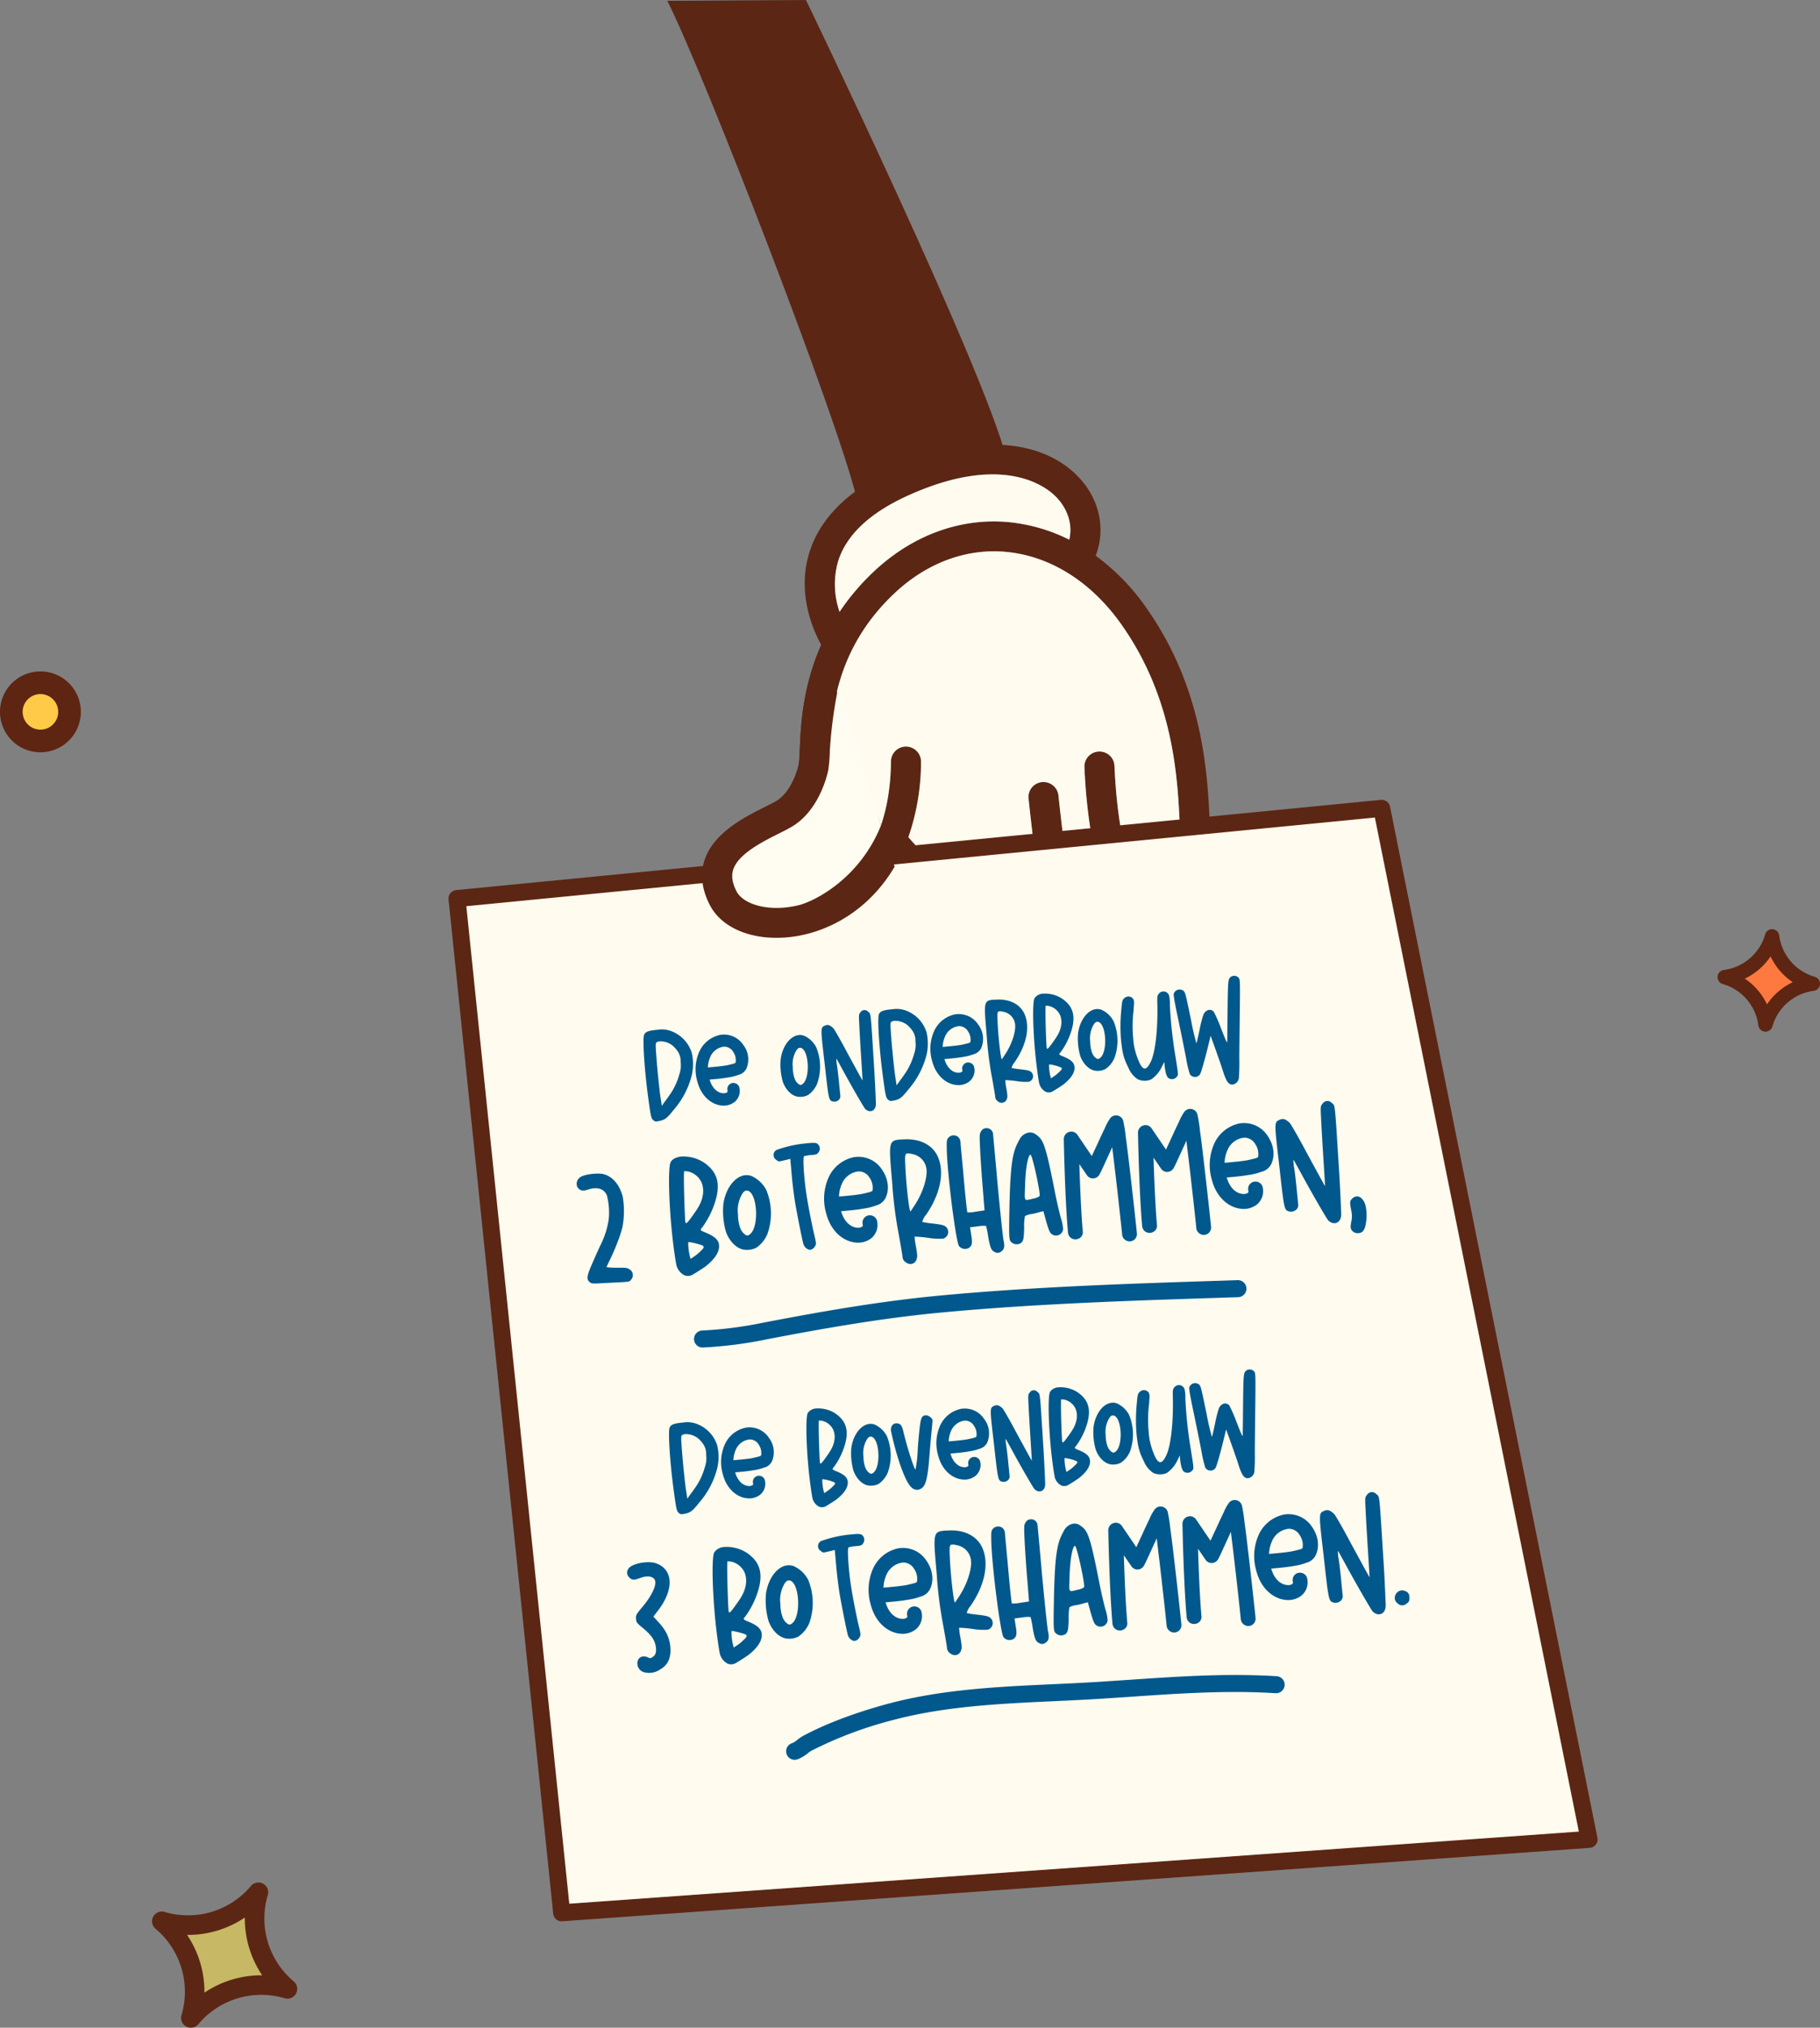 <svg xmlns="http://www.w3.org/2000/svg" width="642.202" height="715.304" viewBox="0 0 642.202 715.304"><rect x="0" y="0" width="642.202" height="715.304" fill="#808080" stroke="none"/><g transform="translate(-437.798 -128.999)"><g transform="translate(563.63 15)"><g transform="translate(69.628 -0.001)"><path d="M102.748,177.4C94.661,145.379,32.007,15.72,32.007,15.72L-16.922,16C-3.772,42.085,42.3,161.357,49.665,190.544c.025.1.053.213.081.317Z" transform="translate(56.922 98.28)" fill="#5c2614"/></g><g transform="translate(121.917 270.875)"><path d="M115.508,90.4c-.135-1.9-.23-4.053-.339-6.421-.827-18.02-2.213-48.174-22.791-77.041a77.44,77.44,0,0,0-17.5-17.851c3.826-10,1.094-21.052-7.234-28.937C53.976-52.781,30.287-53.5,4.287-41.746-12.473-34.172-22.8-23.895-26.4-11.2c-4.02,14.168,1.734,26.867,4.443,31.751-6.628,14.875-7.234,28.679-7.579,36.856a50.18,50.18,0,0,1-.367,5.288c-.522,2.645-2.985,10.143-8.042,13.024-1.086.62-2.424,1.29-3.885,2.025-7.223,3.627-18.135,9.105-21.288,18.811-1.621,4.99-.987,10.317,1.885,15.829,3.31,6.359,10.553,10.359,19.4,11.288a42.794,42.794,0,0,0,14.185-1c11.546-2.715,23.577-10.32,31.585-23.891,4.987,5.338,12.715,12.578,20.41,15.666-.123,16.668.511,78.946,16.32,100.6,6.149,8.426,13.189,13.262,19.93,13.972a15.67,15.67,0,0,0,8.177-1.3c8.872-3.989,13.1-15.638,11.217-29.818.23-.1.468-.16.7-.269,6.934-3.374,14.362-12.048,11.7-33.972,6.1-4.014,13.369-13.846,11.492-37.773a14.49,14.49,0,0,0,4.959-3.464c6.878-7.293,7.425-21.442,6.668-32.023M-16.156-8.425c2.741-9.529,11.105-17.515,24.85-23.731,32.477-14.685,47.734-3.764,51.638-.067,4.62,4.37,6.513,10.194,5.234,15.644a60.992,60.992,0,0,0-21.1-6.163C27.249-24.422,10.2-18.195-3.548-5.21A82.519,82.519,0,0,0-15.492,8.88a29.7,29.7,0,0,1-.665-17.3M64.386,218.121c-3.829,1.728-9.773-1.9-15.133-9.243-13.145-18.011-14.738-77-14.241-98.208l.1-4.6-4.569-.729c-6.286-1.01-15.936-10.168-21.756-16.973a80.973,80.973,0,0,0,4.466-26.64A5.306,5.306,0,0,0,2.643,61.6C2.539,71.955.795,80.2-1.845,86.807c-.022.045-.036.093-.059.137-7.6,18.878-22.595,24.152-28.2,25.47-10.682,2.513-19.434-.5-21.7-4.864-1.546-2.965-1.938-5.5-1.206-7.753,1.8-5.526,10.331-9.815,15.983-12.651,1.652-.83,3.156-1.588,4.382-2.286,10.354-5.9,13.063-19.6,13.175-20.18a51.987,51.987,0,0,0,.544-6.822c.519-12.362,1.489-35.378,22.7-55.425C15.252-8.413,29.339-13.628,43.443-12.251c.121.008.236.02.356.034C59.092-10.61,73.261-1.656,83.724,13.02c18.774,26.34,20.07,54.561,20.844,71.423.112,2.468.219,4.707.356,6.687.822,11.478-.648,20.71-3.835,24.084a3.634,3.634,0,0,1-2.9,1.257c-4.962-.107-15.063-15.683-16.676-53.254a5.3,5.3,0,0,0-10.6.438c1.459,34.056,10.076,57.462,22.362,62.359,1.675,19.434-3.259,28.168-8.693,29.815a8.216,8.216,0,0,1-9.361-4.157c-5.467-10.539-11.582-59.891-13.476-78.017a5.3,5.3,0,0,0-10.555,1.069c.718,6.875,7.229,67.557,14.6,81.765a19.086,19.086,0,0,0,14.858,10.076c.463.048.934,0,1.4.011,1.142,11.509-.945,19.111-6.045,21.593a9.074,9.074,0,0,1-1.386.477,5.34,5.34,0,0,0-1.919.062,5.206,5.206,0,0,0-1.206.446c-4.454.087-9.091-1.936-10.67-3.59-3.677-5.321-9.24-47.692-12.488-85.583a5.3,5.3,0,0,0-10.569.878c2.143,25.027,7.922,84.065,15.192,91.751,3.038,3.209,9.058,6.258,15.61,6.945.317.034.64.025.959.045,1.265,9.992-1.447,16.858-5.142,18.522" transform="translate(63.991 50.082)" fill="#5c2614"/></g><g transform="translate(168.75 281.352)"><path d="M.644,20.065C3.387,10.536,11.749,2.55,25.494-3.666,57.971-18.351,73.228-7.43,77.132-3.733,81.752.634,83.646,6.46,82.366,11.911a60.974,60.974,0,0,0-21.1-6.163C44.049,4.068,27,10.295,13.252,23.279A82.518,82.518,0,0,0,1.308,37.369a29.721,29.721,0,0,1-.665-17.3" transform="translate(0.357 11.116)" fill="#fffbee"/></g><g transform="translate(132.536 308.489)"><path d="M75.777,148.384c-3.829,1.731-9.773-1.9-15.131-9.243C47.5,121.13,45.906,62.143,46.4,40.933l.107-4.6L41.936,35.6C35.65,34.594,26,25.435,20.18,18.63A80.943,80.943,0,0,0,24.646-8.007a5.317,5.317,0,0,0-5.251-5.332,5.282,5.282,0,0,0-5.36,5.206c-.1,10.354-1.849,18.595-4.485,25.2-.025.045-.036.093-.062.137-7.6,18.881-22.595,24.152-28.2,25.47-10.682,2.513-19.431-.5-21.7-4.864-1.548-2.962-1.941-5.5-1.209-7.75,1.8-5.526,10.334-9.815,15.983-12.651,1.652-.83,3.156-1.59,4.382-2.286C-10.905,9.222-8.2-4.478-8.084-5.056a51.938,51.938,0,0,0,.544-6.819C-7.02-24.24-6.05-47.255,15.168-67.3,26.643-78.147,40.733-83.365,54.837-81.987c.118.008.233.022.353.034,15.293,1.607,29.462,10.561,39.925,25.237,18.777,26.342,20.073,54.561,20.844,71.425.112,2.468.219,4.7.359,6.684.819,11.478-.651,20.71-3.837,24.084a3.634,3.634,0,0,1-2.9,1.257c-4.962-.1-15.063-15.68-16.676-53.251a5.264,5.264,0,0,0-5.529-5.046A5.272,5.272,0,0,0,82.3-6.082c1.461,34.056,10.076,57.462,22.365,62.359,1.672,19.436-3.262,28.168-8.7,29.818a8.221,8.221,0,0,1-9.361-4.157C81.148,71.4,75.031,22.044,73.137,3.918A5.32,5.32,0,0,0,67.314-.789a5.272,5.272,0,0,0-4.732,5.778c.718,6.872,7.231,67.557,14.6,81.765A19.079,19.079,0,0,0,92.041,96.827c.463.05.934,0,1.4.011,1.144,11.512-.943,19.111-6.042,21.593a9.511,9.511,0,0,1-1.386.48,5.354,5.354,0,0,0-1.921.059,5.261,5.261,0,0,0-1.206.449c-4.454.084-9.088-1.938-10.67-3.593-3.677-5.321-9.237-47.692-12.488-85.58a5.3,5.3,0,0,0-10.569.875c2.146,25.027,7.922,84.068,15.2,91.751,3.035,3.212,9.055,6.258,15.607,6.948.317.034.642.022.959.045,1.265,9.989-1.447,16.858-5.142,18.519" transform="translate(41.98 82.204)" fill="#fffbee"/></g><g transform="translate(132.536 385.636)"><path d="M33.119,14.329c-7.6,18.878-22.595,24.149-28.2,25.47-10.682,2.511-19.434-.5-21.7-4.864-1.546-2.965-1.938-5.5-1.206-7.753,1.8-5.526,10.334-9.815,15.983-12.651,1.652-.83,3.156-1.588,4.382-2.286,10.354-5.9,13.063-19.6,13.175-20.182" transform="translate(18.348 7.938)" fill="#5d2512"/></g></g><g transform="translate(599.053 414.156)"><path d="M0,20.477,326.288-11.344l73.179,363.716-362.533,25.9Z" transform="translate(0 11.344)" fill="#fffbee"/></g><g transform="translate(563.63 15)"><g transform="translate(35.423 399.156)"><path d="M326.291-14.344a3,3,0,0,1,2.938,2.408l73.179,363.716a3,3,0,0,1-2.727,3.584l-362.533,25.9a3,3,0,0,1-3.2-2.684L-2.984,20.785a3,3,0,0,1,.662-2.207A3,3,0,0,1-.291,17.491L326-14.33Q326.145-14.344,326.291-14.344Zm69.563,363.967L323.882-8.1,3.294,23.17l36.326,351.9Z" transform="translate(0 11.344)" fill="#5c2614"/></g><g transform="translate(121.917 341.507)"><path d="M27.051,0c-6.628,14.872-7.234,28.676-7.579,36.856a49.475,49.475,0,0,1-.367,5.288c-.522,2.642-2.985,10.143-8.042,13.024-1.086.62-2.421,1.29-3.885,2.022C-.046,60.819-10.958,66.295-14.111,76c-1.621,4.993-.987,10.32,1.885,15.832,3.31,6.356,10.553,10.356,19.4,11.288a42.874,42.874,0,0,0,14.185-1C32.9,99.406,44.933,91.8,52.941,78.233Z" transform="translate(14.986)" fill="#5c2614"/></g><g transform="translate(132.536 355.186)"><path d="M33.778,32.192C26.182,51.07,10.16,59.033,4.552,60.352c-10.682,2.513-19.434-.5-21.7-4.864-1.546-2.962-1.938-5.5-1.206-7.75,1.8-5.526,10.331-9.815,15.983-12.651C-.721,34.256.782,33.5,2.008,32.8c10.354-5.9,13.063-19.6,13.175-20.182A51.939,51.939,0,0,0,15.728,5.8a161.323,161.323,0,0,1,3.245-23.633Z" transform="translate(18.713 17.834)" fill="#fffdf1"/></g></g><path d="M17.04-33.84c-3.216,0-4.32.336-4.848,1.344-.72,1.3-.96,12.048-.528,21.5C12-3.408,12.1-2.928,12.816-2.16c.576.528.768.576,2.016.432,2.112-.24,2.832-.72,5.472-3.5a29.625,29.625,0,0,0,7.44-11.712,17.749,17.749,0,0,0,.624-7.824,11.982,11.982,0,0,0-6.48-8.16A9.384,9.384,0,0,0,17.04-33.84Zm.48,4.128A7.012,7.012,0,0,1,21.7-27.984a9.916,9.916,0,0,1,1.824,2.4,6.025,6.025,0,0,1,.672,3.7,9.627,9.627,0,0,1-.816,4.32,23.166,23.166,0,0,1-3.984,6.912c-.672.816-1.68,1.968-2.208,2.544l-.96,1.152-.24-3.744c-.1-2.064-.192-7.008-.192-11.04.048-6.768.1-7.344.48-7.68A2.287,2.287,0,0,1,17.52-29.712Zm21.888-.432a3.169,3.169,0,0,0-.672.048,10.391,10.391,0,0,0-7.776,5.424A15.322,15.322,0,0,0,29.472-14.4c.912,5.328,4.272,8.448,7.68,9.12A6.3,6.3,0,0,0,42-6.144,5.053,5.053,0,0,0,44.064-10.9a2.05,2.05,0,0,0-.768-1.44,2.267,2.267,0,0,0-1.632-.48,2.21,2.21,0,0,0-1.44.816,2.231,2.231,0,0,0-.432,1.632c.048.528,0,.48-.24.672a2.239,2.239,0,0,1-1.536.144c-1.44-.24-3.456-1.584-4.176-5.184,2.208,0,4.56,0,6.672-.192a16.608,16.608,0,0,0,3.6-.576,4.277,4.277,0,0,0,2.976-1.92,8.329,8.329,0,0,0-.336-8.448A8.154,8.154,0,0,0,39.408-30.144Zm.48,4.272a3.669,3.669,0,0,1,3.12,2.16,5.133,5.133,0,0,1,.48,3.84,2.573,2.573,0,0,1-.528.24c-.672.144-1.68.288-2.832.432-1.92.144-4.272.144-6.528.144a9.967,9.967,0,0,1,1.1-3.5,5.987,5.987,0,0,1,4.56-3.264C39.5-25.824,39.7-25.872,39.888-25.872Zm26.736-1.776c-2.976,0-6.048,3.168-7.152,7.824a22.169,22.169,0,0,0,.048,8.16c.72,2.688,2.4,4.8,4.368,5.52a5.95,5.95,0,0,0,4.08-.144,9.12,9.12,0,0,0,3.552-3.7A17.915,17.915,0,0,0,72.288-22.9a9.13,9.13,0,0,0-3.84-4.32A4.075,4.075,0,0,0,66.624-27.648Zm-.192,4.512a1.072,1.072,0,0,1,.672.144c2.544,1.392,2.16,10.656-.576,12.576-.72.528-1.1.48-1.776-.24-1.008-.96-1.488-3.072-1.3-5.856a9.43,9.43,0,0,1,1.584-5.52C65.52-22.752,65.952-23.136,66.432-23.136ZM88.512,1.056c1.392.72,2.976-.1,3.072-2.448.1-2.256.336-6.864.48-13.056.48-19.68.528-18.384-.384-19.248a1.684,1.684,0,0,0-2.736-.048c-.672.672-.672.72-.816,4.8-.1,2.256-.24,7.488-.336,11.664L87.6-9.7l-.528-1.1c-.288-.624-2.112-4.8-4.08-9.312-1.92-4.56-3.792-8.544-4.08-8.88-1.056-1.2-1.776-1.536-2.784-1.2-1.728.576-1.728.336-1.344,13.392.288,12.432.288,13.008,1.584,13.488A2.308,2.308,0,0,0,78.72-3.7,1.875,1.875,0,0,0,79.3-5.28l-.048-3.648c0-2.352-.1-5.424-.192-6.864a11.031,11.031,0,0,1,0-2.448c.048.048.96,2.112,2.016,4.512C83.232-8.736,87.072-.48,87.6.288A2.88,2.88,0,0,0,88.512,1.056Zm11.712-34.9c-3.216,0-4.32.336-4.848,1.344-.72,1.3-.96,12.048-.528,21.5C95.184-3.408,95.28-2.928,96-2.16c.576.528.768.576,2.016.432,2.112-.24,2.832-.72,5.472-3.5a29.625,29.625,0,0,0,7.44-11.712,17.749,17.749,0,0,0,.624-7.824,11.982,11.982,0,0,0-6.48-8.16A9.384,9.384,0,0,0,100.224-33.84Zm.48,4.128a7.012,7.012,0,0,1,4.176,1.728,9.916,9.916,0,0,1,1.824,2.4,6.025,6.025,0,0,1,.672,3.7,9.627,9.627,0,0,1-.816,4.32,23.166,23.166,0,0,1-3.984,6.912c-.672.816-1.68,1.968-2.208,2.544l-.96,1.152-.24-3.744c-.1-2.064-.192-7.008-.192-11.04.048-6.768.1-7.344.48-7.68A2.287,2.287,0,0,1,100.7-29.712Zm21.888-.432a3.169,3.169,0,0,0-.672.048,10.391,10.391,0,0,0-7.776,5.424A15.322,15.322,0,0,0,112.656-14.4c.912,5.328,4.272,8.448,7.68,9.12a6.3,6.3,0,0,0,4.848-.864,5.053,5.053,0,0,0,2.064-4.752,2.05,2.05,0,0,0-.768-1.44,2.267,2.267,0,0,0-1.632-.48,2.21,2.21,0,0,0-1.44.816,2.231,2.231,0,0,0-.432,1.632c.048.528,0,.48-.24.672a2.239,2.239,0,0,1-1.536.144c-1.44-.24-3.456-1.584-4.176-5.184,2.208,0,4.56,0,6.672-.192a16.608,16.608,0,0,0,3.6-.576,4.277,4.277,0,0,0,2.976-1.92,8.329,8.329,0,0,0-.336-8.448A8.154,8.154,0,0,0,122.592-30.144Zm.48,4.272a3.669,3.669,0,0,1,3.12,2.16,5.133,5.133,0,0,1,.48,3.84,2.572,2.572,0,0,1-.528.24c-.672.144-1.68.288-2.832.432-1.92.144-4.272.144-6.528.144a9.966,9.966,0,0,1,1.1-3.5,5.987,5.987,0,0,1,4.56-3.264C122.688-25.824,122.88-25.872,123.072-25.872Zm12.816-8.208c-3.36,0-3.264.912-3.264,12.48A121.06,121.06,0,0,0,133.2-6.624c.288,3.072.528,6.048.528,6.576a2.042,2.042,0,0,0,.72,1.728,1.944,1.944,0,0,0,3.36-.624c.288-.624.288-1.392.1-3.6a20.635,20.635,0,0,1-.144-2.928,32.225,32.225,0,0,1,3.84.672,19.3,19.3,0,0,0,4.416.624,2.011,2.011,0,0,0,1.056-3.408c-.48-.48-1.248-.72-3.552-1.2a26.608,26.608,0,0,1-3.168-.768,5.073,5.073,0,0,1,1.248-1.92c4.608-5.52,6.528-11.664,5.04-16.416-1.2-3.84-4.944-6.048-9.6-6.144A10.047,10.047,0,0,0,135.888-34.08Zm1.968,4.224a4.334,4.334,0,0,1,1.248.288,5.064,5.064,0,0,1,3.84,4.944c0,2.544-1.68,6.48-4.032,9.6-.816,1.056-1.584,2.016-1.68,2.112-.432.24-.624-8.88-.336-13.968C136.992-29.184,137.088-29.9,137.856-29.856ZM153.744-34.7a3.8,3.8,0,0,0-3.168,1.344c-.96,1.44-1.632,12.432-1.392,22.176.1,3.648.288,6.576.384,7.392A4.573,4.573,0,0,0,151.68-.1a2.758,2.758,0,0,0,2.592-.048q1.8-.864,3.6-1.872c3.024-1.92,4.656-3.984,4.656-5.952,0-1.824-1.488-2.928-3.936-4.176-1.2-.624-1.248-.768-.528-1.392a25.733,25.733,0,0,0,3.552-5.232c3.216-6.384,2.592-10.32-1.344-13.584A11.006,11.006,0,0,0,153.744-34.7Zm.528,4.32a8.86,8.86,0,0,1,1.1.192,5.714,5.714,0,0,1,3.7,3.648,6.815,6.815,0,0,1,.1,3.264c-.576,2.592-1.92,4.176-4.368,6.96-1.2,1.344-1.488,1.44-1.488.48C153.36-19.3,154.032-30.192,154.272-30.384Zm-.528,20.736a14.431,14.431,0,0,1,4.176,1.536c.192.384.1.624-.768,1.3a12.892,12.892,0,0,1-2.112,1.488l-1.152.624-.144-.912C153.5-6.96,153.5-9.7,153.744-9.648Zm18.24-18c-2.976,0-6.048,3.168-7.152,7.824a22.169,22.169,0,0,0,.048,8.16c.72,2.688,2.4,4.8,4.368,5.52a5.95,5.95,0,0,0,4.08-.144,9.12,9.12,0,0,0,3.552-3.7,17.915,17.915,0,0,0,.768-12.912,9.13,9.13,0,0,0-3.84-4.32A4.075,4.075,0,0,0,171.984-27.648Zm-.192,4.512a1.072,1.072,0,0,1,.672.144c2.544,1.392,2.16,10.656-.576,12.576-.72.528-1.1.48-1.776-.24-1.008-.96-1.488-3.072-1.3-5.856a9.43,9.43,0,0,1,1.584-5.52C170.88-22.752,171.312-23.136,171.792-23.136ZM195.264-1.152A2.131,2.131,0,0,0,198.1-1.3c.72-.72.72-.24.24-7.2a152.335,152.335,0,0,1-.384-18.432,11.729,11.729,0,0,0,0-3.264A2.067,2.067,0,0,0,194.4-31.1c-.624.672-.672.912-.864,4.32-.624,8.592-2.208,16.32-4.08,19.392-1.968,3.264-3.216,2.832-4.464-1.632a23.262,23.262,0,0,1-.96-7.248,44.584,44.584,0,0,1,.96-9.6c.144-.912.288-1.776.384-2.448.192-1.3.048-2.4-1.728-2.784a2.5,2.5,0,0,0-1.584.528c-.672.576-.816.96-1.3,3.792a58.431,58.431,0,0,0-1.056,10.56c.048,5.856.672,7.344,1.776,10.272a8.885,8.885,0,0,0,2.928,4.272,5.891,5.891,0,0,0,4.7.432,11.182,11.182,0,0,0,4.224-4.272l.912-1.488V-5.52C194.3-3.12,194.64-1.632,195.264-1.152Zm23.712,3.7a2.916,2.916,0,0,0,.96-1.392,68.017,68.017,0,0,0,.768-6.768c.288-3.216.912-9.456,1.344-13.824,1.44-14.592,1.44-14.3.72-15.072a2.116,2.116,0,0,0-2.592-.288c-1.008.768-1.056,1.056-2.256,13.248-.432,4.608-.864,8.784-.912,9.312-.048.816-.432-.144-1.728-4.608a55.931,55.931,0,0,0-2.064-6.192c-.96-1.392-2.832-1.056-3.792.672a47.933,47.933,0,0,0-1.824,5.28c-.72,2.4-1.392,4.464-1.488,4.56a80.65,80.65,0,0,1-1.152-8.112c-1.2-10.224-1.2-10.272-1.968-10.9a2.18,2.18,0,0,0-3.312.864c-.192.432.048,3.312.816,9.5.576,4.9,1.3,11.088,1.536,13.728a40.2,40.2,0,0,0,.816,5.52,2.157,2.157,0,0,0,3.552.432c.432-.48,2.4-5.616,4.512-12l.432-1.248,1.248,4.752c.672,2.592,1.488,5.76,1.776,7.008,1.008,4.8,1.728,6.048,3.264,6.048A2.805,2.805,0,0,0,218.976,2.544Z" transform="matrix(0.996, -0.087, 0.087, 0.996, 655.768, 527.465)" fill="#00588d"/><g transform="translate(637.355 510.877)"><path d="M9.86.174c9.28.348,8.468.406,9.28-.406a2.371,2.371,0,0,0-.174-3.6c-.754-.638-1.334-.754-3.538-.928-1.45-.116-3.074-.29-3.6-.406l-.986-.232,1.682-2.842c2.378-4,4.814-9.164,5.336-11.31a29.765,29.765,0,0,0,.87-10.034c-.7-4.408-3.074-7.656-6.322-8.642-2.146-.58-6.38-.406-7.83.348a2.818,2.818,0,0,0-1.508,3.422c.7,1.392,1.74,1.74,3.654,1.276,3.364-.812,5.742.174,6.5,2.668a24.579,24.579,0,0,1-.116,8.468A30.34,30.34,0,0,1,9.57-13.514c-.7,1.16-2.262,3.944-3.48,6.206C3.654-2.9,3.364-1.74,4.524-.58,5.1,0,5.568.058,9.86.174ZM40.484-41.934c-1.74.058-3.132.58-3.828,1.624-1.16,1.74-1.972,15.022-1.682,26.8.116,4.408.348,7.946.464,8.932A5.525,5.525,0,0,0,37.99-.116a3.332,3.332,0,0,0,3.132-.058q2.175-1.044,4.35-2.262C49.126-4.756,51.1-7.25,51.1-9.628c0-2.2-1.8-3.538-4.756-5.046-1.45-.754-1.508-.928-.638-1.682A31.094,31.094,0,0,0,50-22.678c3.886-7.714,3.132-12.47-1.624-16.414A13.3,13.3,0,0,0,40.484-41.934Zm.638,5.22a10.706,10.706,0,0,1,1.334.232,6.9,6.9,0,0,1,4.466,4.408,8.235,8.235,0,0,1,.116,3.944c-.7,3.132-2.32,5.046-5.278,8.41-1.45,1.624-1.8,1.74-1.8.58C40.02-23.316,40.832-36.482,41.122-36.714Zm-.638,25.056c.638,0,4.756,1.392,5.046,1.856.232.464.116.754-.928,1.566a15.578,15.578,0,0,1-2.552,1.8l-1.392.754-.174-1.1C40.194-8.41,40.194-11.716,40.484-11.658Zm22.04-21.75c-3.6,0-7.308,3.828-8.642,9.454a26.787,26.787,0,0,0,.058,9.86c.87,3.248,2.9,5.8,5.278,6.67a7.19,7.19,0,0,0,4.93-.174,11.02,11.02,0,0,0,4.292-4.466,21.647,21.647,0,0,0,.928-15.6,11.032,11.032,0,0,0-4.64-5.22A4.924,4.924,0,0,0,62.524-33.408Zm-.232,5.452a1.3,1.3,0,0,1,.812.174c3.074,1.682,2.61,12.876-.7,15.2-.87.638-1.334.58-2.146-.29-1.218-1.16-1.8-3.712-1.566-7.076a11.394,11.394,0,0,1,1.914-6.67C61.19-27.492,61.712-27.956,62.292-27.956Z" transform="translate(4.096 71.422) rotate(-5)" fill="#00588d"/><path d="M8.967,1.715c1.029.392,2.4-.686,2.646-1.764.2-.833-.343-3.234-.735-6.811-.441-3.528-.931-8.673-1.078-11.368-.343-5.782-.147-12.691.343-13.034a10.49,10.49,0,0,1,2.45-.2c1.862,0,2.156-.049,2.695-.637a2.173,2.173,0,0,0,0-3.087c-.588-.637-2.254-.539-4.116-.539A42.041,42.041,0,0,0,.784-34.349,2,2,0,0,0,.2-30.919c.686.686.931.784,1.715.637.49-.049,1.47-.2,2.156-.294l1.176-.2v5.586c0,3.038.147,7.2.294,9.212C5.782-12.4,6.909-2.107,7.2-.588A3.046,3.046,0,0,0,8.967,1.715Z" transform="translate(76.763 58.037) rotate(-5)" fill="#00588d"/><path d="M12.818-36.424a3.829,3.829,0,0,0-.812.058,12.556,12.556,0,0,0-9.4,6.554A18.515,18.515,0,0,0,.812-17.4c1.1,6.438,5.162,10.208,9.28,11.02A7.618,7.618,0,0,0,15.95-7.424a6.106,6.106,0,0,0,2.494-5.742,2.477,2.477,0,0,0-.928-1.74,2.739,2.739,0,0,0-1.972-.58,2.67,2.67,0,0,0-1.74.986,2.7,2.7,0,0,0-.522,1.972c.058.638,0,.58-.29.812a2.7,2.7,0,0,1-1.856.174c-1.74-.29-4.176-1.914-5.046-6.264,2.668,0,5.51,0,8.062-.232a20.068,20.068,0,0,0,4.35-.7,5.168,5.168,0,0,0,3.6-2.32c1.914-3.19,1.392-7.134-.406-10.208A9.853,9.853,0,0,0,12.818-36.424Zm.58,5.162a4.433,4.433,0,0,1,3.77,2.61,6.2,6.2,0,0,1,.58,4.64,3.108,3.108,0,0,1-.638.29c-.812.174-2.03.348-3.422.522-2.32.174-5.162.174-7.888.174A12.043,12.043,0,0,1,7.134-27.26a7.234,7.234,0,0,1,5.51-3.944C12.934-31.2,13.166-31.262,13.4-31.262ZM28.884-41.18c-4.06,0-3.944,1.1-3.944,15.08a146.28,146.28,0,0,0,.7,18.1c.348,3.712.638,7.308.638,7.946a2.468,2.468,0,0,0,.87,2.088c1.45,1.392,3.364,1.044,4.06-.754.348-.754.348-1.682.116-4.35a24.933,24.933,0,0,1-.174-3.538,38.938,38.938,0,0,1,4.64.812,23.314,23.314,0,0,0,5.336.754A2.43,2.43,0,0,0,42.4-9.164c-.58-.58-1.508-.87-4.292-1.45a32.152,32.152,0,0,1-3.828-.928,6.13,6.13,0,0,1,1.508-2.32c5.568-6.67,7.888-14.094,6.09-19.836-1.45-4.64-5.974-7.308-11.6-7.424A12.14,12.14,0,0,0,28.884-41.18Zm2.378,5.1a5.237,5.237,0,0,1,1.508.348,6.119,6.119,0,0,1,4.64,5.974c0,3.074-2.03,7.83-4.872,11.6-.986,1.276-1.914,2.436-2.03,2.552-.522.29-.754-10.73-.406-16.878C30.218-35.264,30.334-36.134,31.262-36.076ZM58.812,1.218a1.833,1.833,0,0,0,2.2.116c1.276-.58,1.624-1.74,1.276-4.06-.116-1.16-.29-10.092-.348-19.952,0-9.86-.058-17.342-.058-17.574a2.227,2.227,0,0,0-2.378-2.262,1.965,1.965,0,0,0-1.682.87c-.7.87-.754,1.1-.986,7.134-.116,3.48-.232,9.57-.232,13.514l-.058,7.308-2.958.174a12.313,12.313,0,0,1-3.132,0c-.116-.116-.232-5.916-.232-12.876,0-4.582-.058-8.642-.058-11.02,0-.928.232-1.972-.7-2.958a2.509,2.509,0,0,0-3.422.058c-.638.638-.7,1.1-.928,4.524C44.6-26.622,45.53-3.77,46.458-1.972a2.714,2.714,0,0,0,3.654.87c1.044-.754,1.218-1.624.986-4.408l-.174-2.668,2.784-.116a10.488,10.488,0,0,1,2.9.116,29.453,29.453,0,0,1,.406,3.77C57.362-.348,57.71.638,58.812,1.218ZM74.7-39.672a4.42,4.42,0,0,0-3.6,2.03c-2.61,3.828-3.886,6.554-5.8,24.534-1.1,10.5-1.1,10.672-.116,11.6a2.727,2.727,0,0,0,3.248.348c.87-.638,1.1-1.566,1.508-5.22a18.117,18.117,0,0,1,.638-4.06,6.969,6.969,0,0,1,2.494-.522,20.257,20.257,0,0,0,2.9-.464L77.2-11.6l.7,3.77c.58,2.958.87,3.886,1.45,4.466a2.528,2.528,0,0,0,4.234-1.218,14.732,14.732,0,0,0-.406-3.886c-.348-1.8-.928-5.8-1.276-8.99-1.914-17.98-2.552-19.314-4.988-21.344A3.321,3.321,0,0,0,74.7-39.672Zm-.348,7.83c.058,0,.058,0,.116.058.7.7,2.378,14.442,1.856,14.79a5.172,5.172,0,0,1-2.03.638c-3.77.522-3.422,1.044-2.784-4.466C72.384-28.478,73.718-31.726,74.356-31.842Zm34.51,8.178c-.116-4.118-.232-8-.406-11.078a53.584,53.584,0,0,0-.406-6.148,2.618,2.618,0,0,0-2.61-2.146,2.627,2.627,0,0,0-1.856.812,17.2,17.2,0,0,0-2.2,3.306c-.87,1.45-1.914,3.248-2.958,5.1-.87,1.508-1.74,3.016-2.494,4.35l-4.408-7.888a2.573,2.573,0,0,0-2.9-1.276,2.656,2.656,0,0,0-2.03,2.32s-1.45,21.228-1.392,33a2.683,2.683,0,0,0,.754,1.856A2.67,2.67,0,0,0,87.87-.7a2.793,2.793,0,0,0,1.856-.754,2.485,2.485,0,0,0,.7-1.856c0-6.728.464-16.53.87-23.722l2.32,4.118a2.57,2.57,0,0,0,2.146,1.334,2.692,2.692,0,0,0,2.32-1.218c.87-1.276,2.784-4.814,4.872-8.41a4.794,4.794,0,0,1,.406-.754c.116,2.61.174,5.278.29,8.468.232,8.178.464,17.4.522,22.562A2.6,2.6,0,0,0,104.98.928a2.683,2.683,0,0,0,1.856.754A2.6,2.6,0,0,0,108.692.87a2.617,2.617,0,0,0,.7-1.914C109.33-6.206,109.1-15.428,108.866-23.664Zm26.274,0c-.116-4.118-.232-8-.406-11.078a53.589,53.589,0,0,0-.406-6.148,2.618,2.618,0,0,0-2.61-2.146,2.627,2.627,0,0,0-1.856.812,17.2,17.2,0,0,0-2.2,3.306c-.87,1.45-1.914,3.248-2.958,5.1-.87,1.508-1.74,3.016-2.494,4.35L117.8-37.352a2.573,2.573,0,0,0-2.9-1.276,2.656,2.656,0,0,0-2.03,2.32s-1.45,21.228-1.392,33a2.683,2.683,0,0,0,.754,1.856,2.67,2.67,0,0,0,1.914.754A2.793,2.793,0,0,0,116-1.45a2.485,2.485,0,0,0,.7-1.856c0-6.728.464-16.53.87-23.722l2.32,4.118a2.57,2.57,0,0,0,2.146,1.334,2.692,2.692,0,0,0,2.32-1.218c.87-1.276,2.784-4.814,4.872-8.41a4.794,4.794,0,0,1,.406-.754c.116,2.61.174,5.278.29,8.468.232,8.178.464,17.4.522,22.562a2.6,2.6,0,0,0,.812,1.856,2.683,2.683,0,0,0,1.856.754A2.6,2.6,0,0,0,134.966.87a2.617,2.617,0,0,0,.7-1.914C135.6-6.206,135.372-15.428,135.14-23.664Zm14.268-12.76a3.829,3.829,0,0,0-.812.058,12.556,12.556,0,0,0-9.4,6.554A18.515,18.515,0,0,0,137.4-17.4c1.1,6.438,5.162,10.208,9.28,11.02a7.618,7.618,0,0,0,5.858-1.044,6.106,6.106,0,0,0,2.494-5.742,2.477,2.477,0,0,0-.928-1.74,2.739,2.739,0,0,0-1.972-.58,2.67,2.67,0,0,0-1.74.986,2.7,2.7,0,0,0-.522,1.972c.058.638,0,.58-.29.812a2.705,2.705,0,0,1-1.856.174c-1.74-.29-4.176-1.914-5.046-6.264,2.668,0,5.51,0,8.062-.232a20.068,20.068,0,0,0,4.35-.7,5.168,5.168,0,0,0,3.6-2.32c1.914-3.19,1.392-7.134-.406-10.208A9.853,9.853,0,0,0,149.408-36.424Zm.58,5.162a4.433,4.433,0,0,1,3.77,2.61,6.2,6.2,0,0,1,.58,4.64,3.109,3.109,0,0,1-.638.29c-.812.174-2.03.348-3.422.522-2.32.174-5.162.174-7.888.174a12.043,12.043,0,0,1,1.334-4.234,7.234,7.234,0,0,1,5.51-3.944C149.524-31.2,149.756-31.262,149.988-31.262Zm28.13,32.538c1.682.87,3.6-.116,3.712-2.958.116-2.726.406-8.294.58-15.776.58-23.78.638-22.214-.464-23.258a2.035,2.035,0,0,0-3.306-.058c-.812.812-.812.87-.986,5.8-.116,2.726-.29,9.048-.406,14.094l-.232,9.164-.638-1.334c-.348-.754-2.552-5.8-4.93-11.252-2.32-5.51-4.582-10.324-4.93-10.73-1.276-1.45-2.146-1.856-3.364-1.45-2.088.7-2.088.406-1.624,16.182.348,15.022.348,15.718,1.914,16.3a2.788,2.788,0,0,0,2.842-.464,2.266,2.266,0,0,0,.7-1.914l-.058-4.408c0-2.842-.116-6.554-.232-8.294a13.328,13.328,0,0,1,0-2.958c.058.058,1.16,2.552,2.436,5.452,2.61,6.032,7.25,16.008,7.888,16.936A3.48,3.48,0,0,0,178.118,1.276Zm7.192,3.712a2.754,2.754,0,0,0,3.364.464c1.682-.928,2.726-7.424,1.624-10.324-.87-2.262-2.668-2.958-4.234-1.566-.87.7-.928,1.218-.58,4.292a8.788,8.788,0,0,1-.29,3.48C184.556,3.538,184.556,4.06,185.31,4.988Z" transform="translate(92.707 63.669) rotate(-5)" fill="#00588d"/></g><path d="M6.672-33.84c-3.216,0-4.32.336-4.848,1.344-.72,1.3-.96,12.048-.528,21.5.336,7.584.432,8.064,1.152,8.832.576.528.768.576,2.016.432,2.112-.24,2.832-.72,5.472-3.5a29.625,29.625,0,0,0,7.44-11.712A17.749,17.749,0,0,0,18-24.768a11.982,11.982,0,0,0-6.48-8.16A9.384,9.384,0,0,0,6.672-33.84Zm.48,4.128a7.012,7.012,0,0,1,4.176,1.728,9.916,9.916,0,0,1,1.824,2.4,6.025,6.025,0,0,1,.672,3.7,9.627,9.627,0,0,1-.816,4.32,23.166,23.166,0,0,1-3.984,6.912c-.672.816-1.68,1.968-2.208,2.544L5.856-6.96,5.616-10.7c-.1-2.064-.192-7.008-.192-11.04.048-6.768.1-7.344.48-7.68A2.287,2.287,0,0,1,7.152-29.712Zm21.888-.432a3.169,3.169,0,0,0-.672.048,10.391,10.391,0,0,0-7.776,5.424A15.322,15.322,0,0,0,19.1-14.4c.912,5.328,4.272,8.448,7.68,9.12a6.3,6.3,0,0,0,4.848-.864A5.053,5.053,0,0,0,33.7-10.9a2.05,2.05,0,0,0-.768-1.44,2.267,2.267,0,0,0-1.632-.48,2.21,2.21,0,0,0-1.44.816,2.231,2.231,0,0,0-.432,1.632c.048.528,0,.48-.24.672a2.239,2.239,0,0,1-1.536.144c-1.44-.24-3.456-1.584-4.176-5.184,2.208,0,4.56,0,6.672-.192a16.608,16.608,0,0,0,3.6-.576,4.277,4.277,0,0,0,2.976-1.92,8.329,8.329,0,0,0-.336-8.448A8.154,8.154,0,0,0,29.04-30.144Zm.48,4.272a3.669,3.669,0,0,1,3.12,2.16,5.133,5.133,0,0,1,.48,3.84,2.573,2.573,0,0,1-.528.24c-.672.144-1.68.288-2.832.432-1.92.144-4.272.144-6.528.144a9.967,9.967,0,0,1,1.1-3.5,5.987,5.987,0,0,1,4.56-3.264C29.136-25.824,29.328-25.872,29.52-25.872ZM54-34.7a3.8,3.8,0,0,0-3.168,1.344c-.96,1.44-1.632,12.432-1.392,22.176.1,3.648.288,6.576.384,7.392A4.573,4.573,0,0,0,51.936-.1a2.758,2.758,0,0,0,2.592-.048q1.8-.864,3.6-1.872C61.152-3.936,62.784-6,62.784-7.968c0-1.824-1.488-2.928-3.936-4.176-1.2-.624-1.248-.768-.528-1.392a25.733,25.733,0,0,0,3.552-5.232c3.216-6.384,2.592-10.32-1.344-13.584A11.006,11.006,0,0,0,54-34.7Zm.528,4.32a8.86,8.86,0,0,1,1.1.192,5.714,5.714,0,0,1,3.7,3.648,6.815,6.815,0,0,1,.1,3.264c-.576,2.592-1.92,4.176-4.368,6.96-1.2,1.344-1.488,1.44-1.488.48C53.616-19.3,54.288-30.192,54.528-30.384ZM54-9.648a14.431,14.431,0,0,1,4.176,1.536c.192.384.1.624-.768,1.3A12.892,12.892,0,0,1,55.3-5.328L54.144-4.7,54-5.616C53.76-6.96,53.76-9.7,54-9.648Zm18.24-18c-2.976,0-6.048,3.168-7.152,7.824a22.169,22.169,0,0,0,.048,8.16c.72,2.688,2.4,4.8,4.368,5.52a5.95,5.95,0,0,0,4.08-.144,9.12,9.12,0,0,0,3.552-3.7A17.915,17.915,0,0,0,77.9-22.9a9.13,9.13,0,0,0-3.84-4.32A4.075,4.075,0,0,0,72.24-27.648Zm-.192,4.512a1.072,1.072,0,0,1,.672.144c2.544,1.392,2.16,10.656-.576,12.576-.72.528-1.1.48-1.776-.24-1.008-.96-1.488-3.072-1.3-5.856a9.43,9.43,0,0,1,1.584-5.52C71.136-22.752,71.568-23.136,72.048-23.136ZM86.256-3.168a2.555,2.555,0,0,0,1.584.048C90-3.744,90.912-6.048,92.448-15.5c.432-2.544,1.056-6.1,1.392-7.872s.624-3.408.624-3.648c0-.768-1.344-1.92-2.208-1.92-1.488,0-1.872.72-2.736,5.232-.432,2.256-.96,5.184-1.152,6.576a40.7,40.7,0,0,1-1.392,6.912C86.64-9.84,84.768-17.952,84-23.088c-.384-2.688-.672-3.36-1.536-3.744-1.584-.672-2.928.384-2.928,2.208a103.038,103.038,0,0,0,2.112,11.952C83.232-6.432,84.528-3.744,86.256-3.168Zm19.056-26.976a3.169,3.169,0,0,0-.672.048,10.391,10.391,0,0,0-7.776,5.424A15.322,15.322,0,0,0,95.376-14.4c.912,5.328,4.272,8.448,7.68,9.12a6.3,6.3,0,0,0,4.848-.864,5.053,5.053,0,0,0,2.064-4.752,2.05,2.05,0,0,0-.768-1.44,2.267,2.267,0,0,0-1.632-.48,2.21,2.21,0,0,0-1.44.816,2.231,2.231,0,0,0-.432,1.632c.048.528,0,.48-.24.672a2.239,2.239,0,0,1-1.536.144c-1.44-.24-3.456-1.584-4.176-5.184,2.208,0,4.56,0,6.672-.192a16.608,16.608,0,0,0,3.6-.576,4.277,4.277,0,0,0,2.976-1.92,8.329,8.329,0,0,0-.336-8.448A8.154,8.154,0,0,0,105.312-30.144Zm.48,4.272a3.669,3.669,0,0,1,3.12,2.16,5.133,5.133,0,0,1,.48,3.84,2.572,2.572,0,0,1-.528.24c-.672.144-1.68.288-2.832.432-1.92.144-4.272.144-6.528.144a9.966,9.966,0,0,1,1.1-3.5,5.987,5.987,0,0,1,4.56-3.264C105.408-25.824,105.6-25.872,105.792-25.872Zm23.28,26.928c1.392.72,2.976-.1,3.072-2.448.1-2.256.336-6.864.48-13.056.48-19.68.528-18.384-.384-19.248a1.684,1.684,0,0,0-2.736-.048c-.672.672-.672.72-.816,4.8-.1,2.256-.24,7.488-.336,11.664L128.16-9.7l-.528-1.1c-.288-.624-2.112-4.8-4.08-9.312-1.92-4.56-3.792-8.544-4.08-8.88-1.056-1.2-1.776-1.536-2.784-1.2-1.728.576-1.728.336-1.344,13.392.288,12.432.288,13.008,1.584,13.488A2.308,2.308,0,0,0,119.28-3.7a1.875,1.875,0,0,0,.576-1.584l-.048-3.648c0-2.352-.1-5.424-.192-6.864a11.031,11.031,0,0,1,0-2.448c.048.048.96,2.112,2.016,4.512,2.16,4.992,6,13.248,6.528,14.016A2.88,2.88,0,0,0,129.072,1.056ZM139.824-34.7a3.8,3.8,0,0,0-3.168,1.344c-.96,1.44-1.632,12.432-1.392,22.176.1,3.648.288,6.576.384,7.392A4.573,4.573,0,0,0,137.76-.1a2.758,2.758,0,0,0,2.592-.048q1.8-.864,3.6-1.872c3.024-1.92,4.656-3.984,4.656-5.952,0-1.824-1.488-2.928-3.936-4.176-1.2-.624-1.248-.768-.528-1.392a25.733,25.733,0,0,0,3.552-5.232c3.216-6.384,2.592-10.32-1.344-13.584A11.006,11.006,0,0,0,139.824-34.7Zm.528,4.32a8.86,8.86,0,0,1,1.1.192,5.714,5.714,0,0,1,3.7,3.648,6.815,6.815,0,0,1,.1,3.264c-.576,2.592-1.92,4.176-4.368,6.96-1.2,1.344-1.488,1.44-1.488.48C139.44-19.3,140.112-30.192,140.352-30.384Zm-.528,20.736A14.431,14.431,0,0,1,144-8.112c.192.384.1.624-.768,1.3a12.892,12.892,0,0,1-2.112,1.488l-1.152.624-.144-.912C139.584-6.96,139.584-9.7,139.824-9.648Zm18.24-18c-2.976,0-6.048,3.168-7.152,7.824a22.169,22.169,0,0,0,.048,8.16c.72,2.688,2.4,4.8,4.368,5.52a5.95,5.95,0,0,0,4.08-.144,9.12,9.12,0,0,0,3.552-3.7,17.915,17.915,0,0,0,.768-12.912,9.13,9.13,0,0,0-3.84-4.32A4.075,4.075,0,0,0,158.064-27.648Zm-.192,4.512a1.072,1.072,0,0,1,.672.144c2.544,1.392,2.16,10.656-.576,12.576-.72.528-1.1.48-1.776-.24-1.008-.96-1.488-3.072-1.3-5.856a9.43,9.43,0,0,1,1.584-5.52C156.96-22.752,157.392-23.136,157.872-23.136ZM181.344-1.152a2.131,2.131,0,0,0,2.832-.144c.72-.72.72-.24.24-7.2a152.335,152.335,0,0,1-.384-18.432,11.729,11.729,0,0,0,0-3.264,2.067,2.067,0,0,0-3.552-.912c-.624.672-.672.912-.864,4.32-.624,8.592-2.208,16.32-4.08,19.392-1.968,3.264-3.216,2.832-4.464-1.632a23.262,23.262,0,0,1-.96-7.248,44.584,44.584,0,0,1,.96-9.6c.144-.912.288-1.776.384-2.448.192-1.3.048-2.4-1.728-2.784a2.5,2.5,0,0,0-1.584.528c-.672.576-.816.96-1.3,3.792a58.431,58.431,0,0,0-1.056,10.56c.048,5.856.672,7.344,1.776,10.272A8.885,8.885,0,0,0,170.5-1.68a5.891,5.891,0,0,0,4.7.432,11.182,11.182,0,0,0,4.224-4.272l.912-1.488V-5.52C180.384-3.12,180.72-1.632,181.344-1.152Zm23.712,3.7a2.916,2.916,0,0,0,.96-1.392,68.017,68.017,0,0,0,.768-6.768c.288-3.216.912-9.456,1.344-13.824,1.44-14.592,1.44-14.3.72-15.072a2.116,2.116,0,0,0-2.592-.288c-1.008.768-1.056,1.056-2.256,13.248-.432,4.608-.864,8.784-.912,9.312-.048.816-.432-.144-1.728-4.608A55.931,55.931,0,0,0,199.3-23.04c-.96-1.392-2.832-1.056-3.792.672a47.93,47.93,0,0,0-1.824,5.28c-.72,2.4-1.392,4.464-1.488,4.56a80.65,80.65,0,0,1-1.152-8.112c-1.2-10.224-1.2-10.272-1.968-10.9a2.18,2.18,0,0,0-3.312.864c-.192.432.048,3.312.816,9.5.576,4.9,1.3,11.088,1.536,13.728a40.2,40.2,0,0,0,.816,5.52,2.157,2.157,0,0,0,3.552.432c.432-.48,2.4-5.616,4.512-12l.432-1.248,1.248,4.752c.672,2.592,1.488,5.76,1.776,7.008,1.008,4.8,1.728,6.048,3.264,6.048A2.805,2.805,0,0,0,205.056,2.544Z" transform="matrix(0.996, -0.087, 0.087, 0.996, 675.099, 665.121)" fill="#00588d"/><g transform="translate(657.121 648.851)"><path d="M4.332.456A6.823,6.823,0,0,0,9.69-.171c3.078-1.425,4.389-4.1,4.218-8.322-.171-3.078-1.2-5.529-3.534-8.55L8.892-18.924l1.824-2c6.27-6.783,6.669-13.851.912-16.587-2.622-1.311-8.436-.8-9.918.855A2.321,2.321,0,0,0,1.653-33.4c.912,1.026,1.425,1.14,3.933.456,2.907-.8,5.073.057,5.073,1.881s-2,5.016-5.016,8.094c-2.85,2.85-2.907,3.021-2.907,4.275,0,1.311.057,1.425,2.28,3.591,2.622,2.622,3.648,4.446,3.819,6.84.114,1.881-.285,2.907-1.482,3.534-.684.4-.855.4-1.653-.057C3.762-5.928,1.824-4.9,1.824-2.679A3.229,3.229,0,0,0,4.332.456ZM36.024-41.211a4.507,4.507,0,0,0-3.762,1.6c-1.14,1.71-1.938,14.763-1.653,26.334.114,4.332.342,7.809.456,8.778A5.43,5.43,0,0,0,33.573-.114a3.275,3.275,0,0,0,3.078-.057Q38.788-1.2,40.926-2.394c3.591-2.28,5.529-4.731,5.529-7.068,0-2.166-1.767-3.477-4.674-4.959-1.425-.741-1.482-.912-.627-1.653a30.558,30.558,0,0,0,4.218-6.213c3.819-7.581,3.078-12.255-1.6-16.131A13.069,13.069,0,0,0,36.024-41.211Zm.627,5.13a10.521,10.521,0,0,1,1.311.228,6.786,6.786,0,0,1,4.389,4.332,8.093,8.093,0,0,1,.114,3.876c-.684,3.078-2.28,4.959-5.187,8.265-1.425,1.6-1.767,1.71-1.767.57C35.568-22.914,36.366-35.853,36.651-36.081Zm-.627,24.624c.627,0,4.674,1.368,4.959,1.824.228.456.114.741-.912,1.539a15.31,15.31,0,0,1-2.508,1.767l-1.368.741-.171-1.083C35.739-8.265,35.739-11.514,36.024-11.457Zm21.66-21.375c-3.534,0-7.182,3.762-8.493,9.291a26.325,26.325,0,0,0,.057,9.69c.855,3.192,2.85,5.7,5.187,6.555a7.066,7.066,0,0,0,4.845-.171A10.83,10.83,0,0,0,63.5-11.856a21.274,21.274,0,0,0,.912-15.333,10.842,10.842,0,0,0-4.56-5.13A4.839,4.839,0,0,0,57.684-32.832Zm-.228,5.358a1.272,1.272,0,0,1,.8.171c3.021,1.653,2.565,12.654-.684,14.934-.855.627-1.311.57-2.109-.285-1.2-1.14-1.767-3.648-1.539-6.954A11.2,11.2,0,0,1,55.8-26.163C56.373-27.018,56.886-27.474,57.456-27.474Z" transform="translate(4.009 70.07) rotate(-5)" fill="#00588d"/><path d="M8.967,1.715c1.029.392,2.4-.686,2.646-1.764.2-.833-.343-3.234-.735-6.811-.441-3.528-.931-8.673-1.078-11.368-.343-5.782-.147-12.691.343-13.034a10.49,10.49,0,0,1,2.45-.2c1.862,0,2.156-.049,2.695-.637a2.173,2.173,0,0,0,0-3.087c-.588-.637-2.254-.539-4.116-.539A42.041,42.041,0,0,0,.784-34.349,2,2,0,0,0,.2-30.919c.686.686.931.784,1.715.637.49-.049,1.47-.2,2.156-.294l1.176-.2v5.586c0,3.038.147,7.2.294,9.212C5.782-12.4,6.909-2.107,7.2-.588A3.046,3.046,0,0,0,8.967,1.715Z" transform="translate(72.696 58.037) rotate(-5)" fill="#00588d"/><path d="M12.818-36.424a3.829,3.829,0,0,0-.812.058,12.556,12.556,0,0,0-9.4,6.554A18.515,18.515,0,0,0,.812-17.4c1.1,6.438,5.162,10.208,9.28,11.02A7.618,7.618,0,0,0,15.95-7.424a6.106,6.106,0,0,0,2.494-5.742,2.477,2.477,0,0,0-.928-1.74,2.739,2.739,0,0,0-1.972-.58,2.67,2.67,0,0,0-1.74.986,2.7,2.7,0,0,0-.522,1.972c.058.638,0,.58-.29.812a2.7,2.7,0,0,1-1.856.174c-1.74-.29-4.176-1.914-5.046-6.264,2.668,0,5.51,0,8.062-.232a20.068,20.068,0,0,0,4.35-.7,5.168,5.168,0,0,0,3.6-2.32c1.914-3.19,1.392-7.134-.406-10.208A9.853,9.853,0,0,0,12.818-36.424Zm.58,5.162a4.433,4.433,0,0,1,3.77,2.61,6.2,6.2,0,0,1,.58,4.64,3.108,3.108,0,0,1-.638.29c-.812.174-2.03.348-3.422.522-2.32.174-5.162.174-7.888.174A12.043,12.043,0,0,1,7.134-27.26a7.234,7.234,0,0,1,5.51-3.944C12.934-31.2,13.166-31.262,13.4-31.262ZM28.884-41.18c-4.06,0-3.944,1.1-3.944,15.08a146.28,146.28,0,0,0,.7,18.1c.348,3.712.638,7.308.638,7.946a2.468,2.468,0,0,0,.87,2.088c1.45,1.392,3.364,1.044,4.06-.754.348-.754.348-1.682.116-4.35a24.933,24.933,0,0,1-.174-3.538,38.938,38.938,0,0,1,4.64.812,23.314,23.314,0,0,0,5.336.754A2.43,2.43,0,0,0,42.4-9.164c-.58-.58-1.508-.87-4.292-1.45a32.152,32.152,0,0,1-3.828-.928,6.13,6.13,0,0,1,1.508-2.32c5.568-6.67,7.888-14.094,6.09-19.836-1.45-4.64-5.974-7.308-11.6-7.424A12.14,12.14,0,0,0,28.884-41.18Zm2.378,5.1a5.237,5.237,0,0,1,1.508.348,6.119,6.119,0,0,1,4.64,5.974c0,3.074-2.03,7.83-4.872,11.6-.986,1.276-1.914,2.436-2.03,2.552-.522.29-.754-10.73-.406-16.878C30.218-35.264,30.334-36.134,31.262-36.076ZM58.812,1.218a1.833,1.833,0,0,0,2.2.116c1.276-.58,1.624-1.74,1.276-4.06-.116-1.16-.29-10.092-.348-19.952,0-9.86-.058-17.342-.058-17.574a2.227,2.227,0,0,0-2.378-2.262,1.965,1.965,0,0,0-1.682.87c-.7.87-.754,1.1-.986,7.134-.116,3.48-.232,9.57-.232,13.514l-.058,7.308-2.958.174a12.313,12.313,0,0,1-3.132,0c-.116-.116-.232-5.916-.232-12.876,0-4.582-.058-8.642-.058-11.02,0-.928.232-1.972-.7-2.958a2.509,2.509,0,0,0-3.422.058c-.638.638-.7,1.1-.928,4.524C44.6-26.622,45.53-3.77,46.458-1.972a2.714,2.714,0,0,0,3.654.87c1.044-.754,1.218-1.624.986-4.408l-.174-2.668,2.784-.116a10.488,10.488,0,0,1,2.9.116,29.453,29.453,0,0,1,.406,3.77C57.362-.348,57.71.638,58.812,1.218ZM74.7-39.672a4.42,4.42,0,0,0-3.6,2.03c-2.61,3.828-3.886,6.554-5.8,24.534-1.1,10.5-1.1,10.672-.116,11.6a2.727,2.727,0,0,0,3.248.348c.87-.638,1.1-1.566,1.508-5.22a18.117,18.117,0,0,1,.638-4.06,6.969,6.969,0,0,1,2.494-.522,20.257,20.257,0,0,0,2.9-.464L77.2-11.6l.7,3.77c.58,2.958.87,3.886,1.45,4.466a2.528,2.528,0,0,0,4.234-1.218,14.732,14.732,0,0,0-.406-3.886c-.348-1.8-.928-5.8-1.276-8.99-1.914-17.98-2.552-19.314-4.988-21.344A3.321,3.321,0,0,0,74.7-39.672Zm-.348,7.83c.058,0,.058,0,.116.058.7.7,2.378,14.442,1.856,14.79a5.172,5.172,0,0,1-2.03.638c-3.77.522-3.422,1.044-2.784-4.466C72.384-28.478,73.718-31.726,74.356-31.842Zm34.51,8.178c-.116-4.118-.232-8-.406-11.078a53.584,53.584,0,0,0-.406-6.148,2.618,2.618,0,0,0-2.61-2.146,2.627,2.627,0,0,0-1.856.812,17.2,17.2,0,0,0-2.2,3.306c-.87,1.45-1.914,3.248-2.958,5.1-.87,1.508-1.74,3.016-2.494,4.35l-4.408-7.888a2.573,2.573,0,0,0-2.9-1.276,2.656,2.656,0,0,0-2.03,2.32s-1.45,21.228-1.392,33a2.683,2.683,0,0,0,.754,1.856A2.67,2.67,0,0,0,87.87-.7a2.793,2.793,0,0,0,1.856-.754,2.485,2.485,0,0,0,.7-1.856c0-6.728.464-16.53.87-23.722l2.32,4.118a2.57,2.57,0,0,0,2.146,1.334,2.692,2.692,0,0,0,2.32-1.218c.87-1.276,2.784-4.814,4.872-8.41a4.794,4.794,0,0,1,.406-.754c.116,2.61.174,5.278.29,8.468.232,8.178.464,17.4.522,22.562A2.6,2.6,0,0,0,104.98.928a2.683,2.683,0,0,0,1.856.754A2.6,2.6,0,0,0,108.692.87a2.617,2.617,0,0,0,.7-1.914C109.33-6.206,109.1-15.428,108.866-23.664Zm26.274,0c-.116-4.118-.232-8-.406-11.078a53.589,53.589,0,0,0-.406-6.148,2.618,2.618,0,0,0-2.61-2.146,2.627,2.627,0,0,0-1.856.812,17.2,17.2,0,0,0-2.2,3.306c-.87,1.45-1.914,3.248-2.958,5.1-.87,1.508-1.74,3.016-2.494,4.35L117.8-37.352a2.573,2.573,0,0,0-2.9-1.276,2.656,2.656,0,0,0-2.03,2.32s-1.45,21.228-1.392,33a2.683,2.683,0,0,0,.754,1.856,2.67,2.67,0,0,0,1.914.754A2.793,2.793,0,0,0,116-1.45a2.485,2.485,0,0,0,.7-1.856c0-6.728.464-16.53.87-23.722l2.32,4.118a2.57,2.57,0,0,0,2.146,1.334,2.692,2.692,0,0,0,2.32-1.218c.87-1.276,2.784-4.814,4.872-8.41a4.794,4.794,0,0,1,.406-.754c.116,2.61.174,5.278.29,8.468.232,8.178.464,17.4.522,22.562a2.6,2.6,0,0,0,.812,1.856,2.683,2.683,0,0,0,1.856.754A2.6,2.6,0,0,0,134.966.87a2.617,2.617,0,0,0,.7-1.914C135.6-6.206,135.372-15.428,135.14-23.664Zm14.268-12.76a3.829,3.829,0,0,0-.812.058,12.556,12.556,0,0,0-9.4,6.554A18.515,18.515,0,0,0,137.4-17.4c1.1,6.438,5.162,10.208,9.28,11.02a7.618,7.618,0,0,0,5.858-1.044,6.106,6.106,0,0,0,2.494-5.742,2.477,2.477,0,0,0-.928-1.74,2.739,2.739,0,0,0-1.972-.58,2.67,2.67,0,0,0-1.74.986,2.7,2.7,0,0,0-.522,1.972c.058.638,0,.58-.29.812a2.705,2.705,0,0,1-1.856.174c-1.74-.29-4.176-1.914-5.046-6.264,2.668,0,5.51,0,8.062-.232a20.068,20.068,0,0,0,4.35-.7,5.168,5.168,0,0,0,3.6-2.32c1.914-3.19,1.392-7.134-.406-10.208A9.853,9.853,0,0,0,149.408-36.424Zm.58,5.162a4.433,4.433,0,0,1,3.77,2.61,6.2,6.2,0,0,1,.58,4.64,3.109,3.109,0,0,1-.638.29c-.812.174-2.03.348-3.422.522-2.32.174-5.162.174-7.888.174a12.043,12.043,0,0,1,1.334-4.234,7.234,7.234,0,0,1,5.51-3.944C149.524-31.2,149.756-31.262,149.988-31.262Zm28.13,32.538c1.682.87,3.6-.116,3.712-2.958.116-2.726.406-8.294.58-15.776.58-23.78.638-22.214-.464-23.258a2.035,2.035,0,0,0-3.306-.058c-.812.812-.812.87-.986,5.8-.116,2.726-.29,9.048-.406,14.094l-.232,9.164-.638-1.334c-.348-.754-2.552-5.8-4.93-11.252-2.32-5.51-4.582-10.324-4.93-10.73-1.276-1.45-2.146-1.856-3.364-1.45-2.088.7-2.088.406-1.624,16.182.348,15.022.348,15.718,1.914,16.3a2.788,2.788,0,0,0,2.842-.464,2.266,2.266,0,0,0,.7-1.914l-.058-4.408c0-2.842-.116-6.554-.232-8.294a13.328,13.328,0,0,1,0-2.958c.058.058,1.16,2.552,2.436,5.452,2.61,6.032,7.25,16.008,7.888,16.936A3.48,3.48,0,0,0,178.118,1.276ZM189.08-1.276c.986-.464,1.276-.986,1.276-2.262A2.056,2.056,0,0,0,189.08-5.8c-2.726-1.45-5.278,2.2-2.958,4.176A2.172,2.172,0,0,0,189.08-1.276Z" transform="translate(88.64 63.669) rotate(-5)" fill="#00588d"/></g><g transform="translate(718.192 722.884)"><path d="M0,18.389a3,3,0,0,1-2.838-2.028A3,3,0,0,1-.972,12.55,6.471,6.471,0,0,0,.9,11.386,15.012,15.012,0,0,1,3.055,9.918C13.942,4.1,26.72.274,33.367-1.486c18.86-5,38.734-5.914,57.954-6.8,5.325-.245,10.628-.489,15.883-.818l10.92-.725c16.927-1.156,34.43-2.352,51.96-1.267a3,3,0,0,1,2.809,3.18,3,3,0,0,1-3.179,2.809c-17.141-1.06-33.676.069-51.181,1.265l-10.955.727c-5.288.331-10.624.577-15.982.823C72.692-1.421,53.144-.521,34.9,4.314a139.855,139.855,0,0,0-29.02,10.9,9.092,9.092,0,0,0-1.3.911A11.962,11.962,0,0,1,.972,18.227,3,3,0,0,1,0,18.389Z" transform="translate(0 8.525)" fill="#00588d"/></g><g transform="translate(685.697 583.601)"><path d="M0,14.428a3,3,0,0,1-3-2.889A3,3,0,0,1-.111,8.43,141.2,141.2,0,0,0,21.341,5.682c19.6-3.769,40.718-7.536,62.325-9.57,33.018-3.108,66.622-4.2,99.12-5.247l6.024-.2a3,3,0,0,1,3.1,2.9,3,3,0,0,1-2.9,3.1l-6.025.2C150.573-2.088,117.063-1,84.228,2.086c-21.355,2.01-42.3,5.748-61.754,9.488A146.73,146.73,0,0,1,.111,14.426Z" transform="translate(0 6.331)" fill="#00588d"/></g><g transform="translate(437.797 347.784)"><g transform="translate(0 0)"><g transform="translate(320.948 109)"><g transform="translate(287.644 2.535)"><path d="M10.688,0h0A20.072,20.072,0,0,0,25.063,16.7a20.077,20.077,0,0,0-16.7,14.378,20.08,20.08,0,0,0-14.378-16.7A20.074,20.074,0,0,0,10.688,0" transform="translate(6.012)" fill="#fe7940"/></g><g transform="translate(285.11 0)"><path d="M12.325,19.96A17.526,17.526,0,0,1,26.913,7.4a2.535,2.535,0,0,0,.371-4.95A17.539,17.539,0,0,1,14.723-12.143a2.532,2.532,0,0,0-2.324-2.2,2.533,2.533,0,0,0-2.625,1.829A17.533,17.533,0,0,1-4.817.049a2.537,2.537,0,0,0-2.2,2.324A2.533,2.533,0,0,0-5.188,5,17.53,17.53,0,0,1,7.373,19.59a2.536,2.536,0,0,0,4.952.371M11.682-4.733a22.6,22.6,0,0,0,7.824,9.089,22.616,22.616,0,0,0-9.089,7.824A22.609,22.609,0,0,0,2.593,3.093a22.621,22.621,0,0,0,9.089-7.826" transform="translate(7.024 14.348)" fill="#5d2512"/></g></g><g transform="translate(3.997 22.068)"><path d="M20.5,6.42A10.269,10.269,0,1,1,11.021-4.586,10.271,10.271,0,0,1,20.5,6.42" transform="translate(0.012 4.615)" fill="#ffca48"/></g><g transform="translate(0.001 18.072)"><path d="M28.473,8.918A14.265,14.265,0,1,0,13.187,22.079,14.28,14.28,0,0,0,28.473,8.918m-7.97-.6A6.273,6.273,0,1,1,14.717,1.6,6.279,6.279,0,0,1,20.5,8.323" transform="translate(0.017 6.411)" fill="#5d2512"/></g><g transform="translate(57.099 448.745)"><path d="M29.8,0h0A32.43,32.43,0,0,0,40.046,34.086,32.423,32.423,0,0,0,5.96,44.327,32.426,32.426,0,0,0-4.284,10.244,32.428,32.428,0,0,0,29.8,0Z" transform="translate(4.284)" fill="#c6b864"/></g><g transform="translate(53.654 445.3)"><path d="M1.737,29.083A28.964,28.964,0,0,1,32.2,19.93a3.447,3.447,0,0,0,3.2-5.944,28.969,28.969,0,0,1-9.156-30.463A3.446,3.446,0,0,0,24.572-20.5a3.449,3.449,0,0,0-4.273.82,28.965,28.965,0,0,1-30.463,9.156,3.445,3.445,0,0,0-4.017,1.671,3.447,3.447,0,0,0,.82,4.271A28.965,28.965,0,0,1-4.205,25.886,3.446,3.446,0,0,0-2.536,29.9a3.449,3.449,0,0,0,4.273-.82M18.147-8.551a35.85,35.85,0,0,0,6.126,20.385A35.868,35.868,0,0,0,3.889,17.959,35.872,35.872,0,0,0-2.235-2.425,35.848,35.848,0,0,0,18.147-8.551" transform="translate(14.592 20.906)" fill="#5c2614"/></g></g></g></g></svg>
